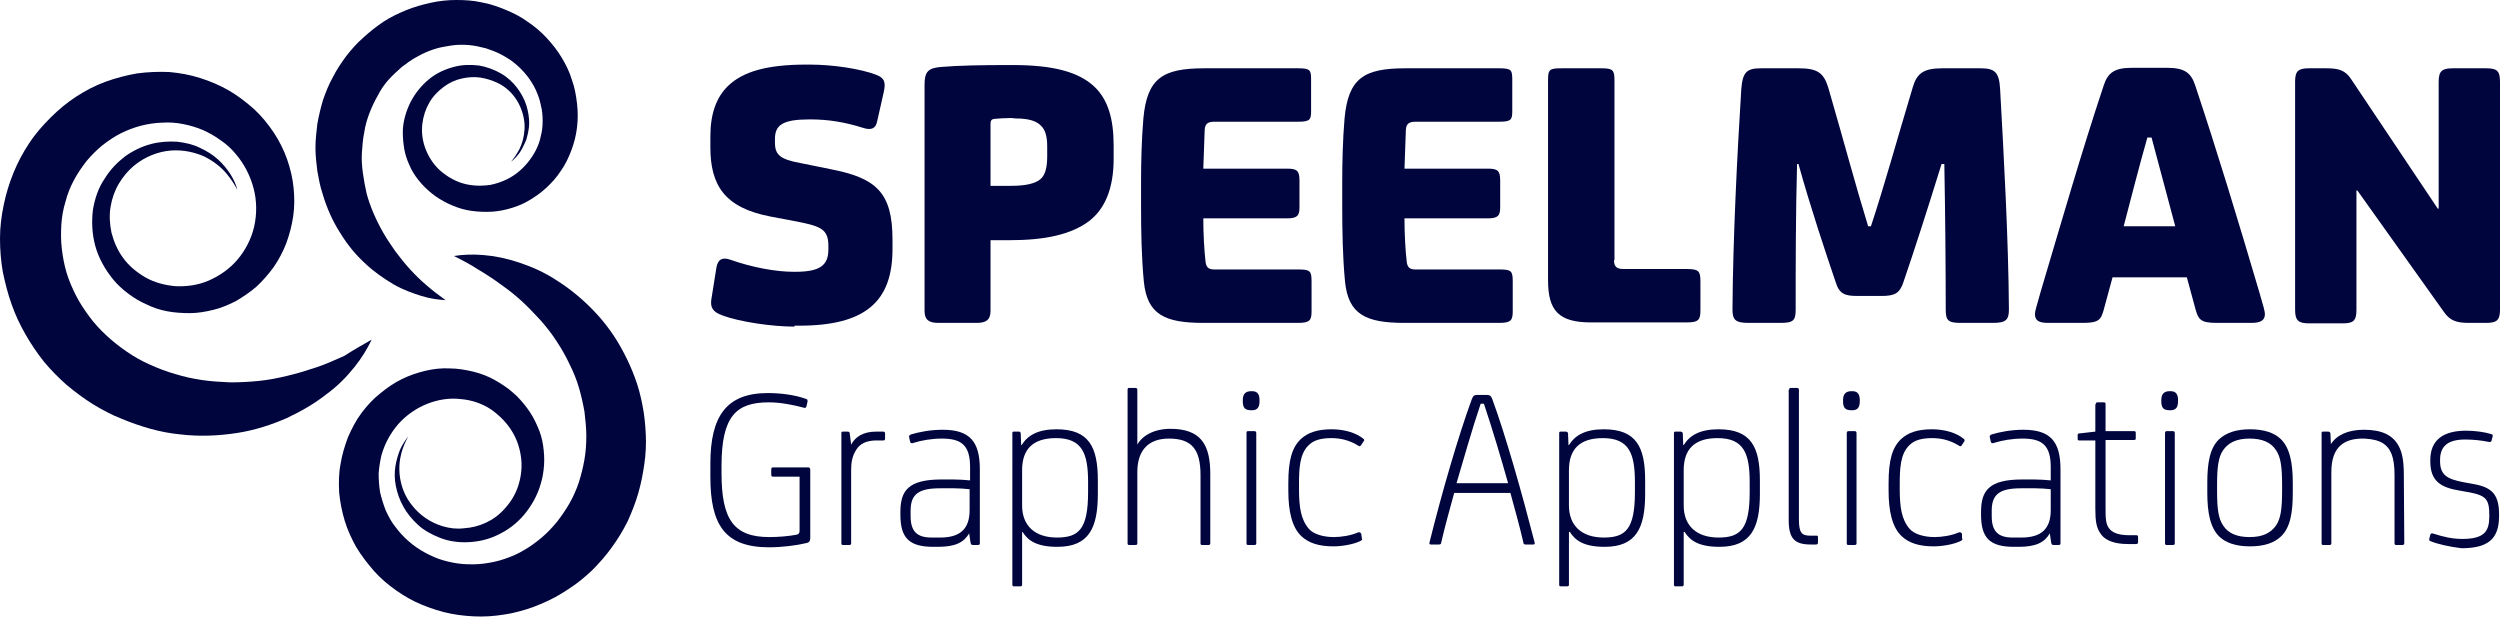 <?xml version="1.0" encoding="utf-8"?>
<!-- Generator: Adobe Illustrator 20.0.0, SVG Export Plug-In . SVG Version: 6.00 Build 0)  -->
<svg version="1.1" id="Layer_1" xmlns="http://www.w3.org/2000/svg" xmlns:xlink="http://www.w3.org/1999/xlink" x="0px" y="0px"
	 viewBox="0 0 538.1 132.7" style="enable-background:new 0 0 538.1 132.7;" xml:space="preserve">
<style type="text/css">
	.st0{fill:#00053E;}
</style>
<g>
	<path class="st0" d="M171,70.3c-4.8,0-11.7-1-15.5-2.4c-2.2-0.8-2.6-1.8-2.4-3.4l1.1-6.9c0.3-1.8,1.3-2.3,3-1.7
		c4.8,1.7,9.9,2.6,13.6,2.6h0.4c5.3,0,7.1-1.4,7.1-4.8v-0.8c0-3.6-1.7-4.2-6.7-5.2l-5.8-1.1c-9.9-1.9-12.9-6.8-12.9-14.9v-2.4
		c0-4.8,1.3-8.4,3.8-10.8c3.2-3.1,8.4-4.6,16.9-4.6h0.6c5.1,0,11,0.9,14.4,2.2c1.8,0.7,2.1,1.6,1.6,3.8l-1.4,6.2
		c-0.3,1.6-1.3,2-3.1,1.4c-3.8-1.2-7.4-1.8-11.2-1.8h-0.3c-5.7,0-7.4,1.2-7.4,4.2v0.8c0,2.7,1.2,3.6,5.5,4.4l6.4,1.3
		c9.8,1.9,13.4,4.9,13.4,15.2v2c0,11.2-5.7,16.5-20.1,16.5h-1V70.3z"/>
	<path class="st0" d="M213.2,66.9c0,2-1,2.6-3,2.6H202c-2,0-3-0.6-3-2.6V18.2c0-2.8,0.8-3.6,3.7-3.8c3.6-0.3,8.5-0.4,14.3-0.4h1
		c8.5,0,14.4,1.4,17.9,5c2.5,2.6,3.8,6.4,3.8,12.3v2.9c0,6.4-1.9,10.8-5.3,13.4c-3.9,2.9-9.5,4.1-17.1,4.1h-4.1L213.2,66.9
		L213.2,66.9z M217.6,25.4c-1.2,0-2.7,0.1-3.7,0.2c-0.5,0.1-0.7,0.4-0.7,1V40h4.4c3.2,0,5.2-0.5,6.3-1.4s1.5-2.6,1.5-5v-2.1
		c0-2.1-0.4-3.6-1.4-4.5c-1-1-2.7-1.5-5.3-1.5L217.6,25.4L217.6,25.4z"/>
	<path class="st0" d="M259,47c0,3.5,0.2,6.9,0.5,9.5c0.2,1.2,0.8,1.5,1.9,1.5h18c2.6,0,2.9,0.3,2.9,2.6v6.3c0,2-0.3,2.6-2.9,2.6H259
		c-8.3,0-12.1-1.8-12.8-8.9c-0.5-5.2-0.6-10.8-0.6-16.3v-5.2c0-3.6,0.1-9,0.5-13.6c0.8-8.7,4.2-10.8,13.1-10.8h20.2
		c2.7,0,2.8,0.4,2.8,2.6v6.4c0,2-0.1,2.5-2.8,2.5h-18c-1.5,0-2,0.5-2.1,1.7l-0.3,8.4h18c2.1,0,2.7,0.4,2.7,2.5v5.9
		c0,1.8-0.6,2.3-2.7,2.3C277,47,259,47,259,47z"/>
	<path class="st0" d="M302.3,47c0,3.5,0.2,6.9,0.5,9.5c0.2,1.2,0.8,1.5,1.9,1.5h18c2.6,0,2.9,0.3,2.9,2.6v6.3c0,2-0.3,2.6-2.9,2.6
		h-20.4c-8.3,0-12.1-1.8-12.8-8.9c-0.5-5.2-0.6-10.8-0.6-16.3v-5.2c0-3.6,0.1-9,0.5-13.6c0.8-8.7,4.2-10.8,13.1-10.8h20.2
		c2.7,0,2.8,0.4,2.8,2.6v6.4c0,2-0.1,2.5-2.8,2.5h-18c-1.5,0-2,0.5-2.1,1.7l-0.3,8.4h17.9c2.1,0,2.7,0.4,2.7,2.5v5.9
		c0,1.8-0.6,2.3-2.7,2.3C320.2,47,302.3,47,302.3,47z"/>
	<path class="st0" d="M347.4,56c0,1.3,0.5,1.9,2,1.9H363c2.7,0,3,0.5,3,2.7v6.1c0,2.1-0.3,2.7-3,2.7h-20.5c-7,0-9.3-2.5-9.3-9.1v-43
		c0-2.4,0.3-2.6,3-2.6h8.4c2.5,0,2.9,0.3,2.9,2.6V56H347.4z"/>
	<path class="st0" d="M417.9,35.3c-3.1,10-5.9,18.7-8.2,25.4c-0.8,2.5-2,3-4.7,3h-5.2c-2.7,0-3.9-0.4-4.7-3
		c-2.1-6.2-5.3-15.7-8-25.4h-0.3c-0.3,10.9-0.3,22.7-0.3,31.3c0,2.4-0.5,2.9-3.3,2.9h-6.9c-2.8,0-3.4-0.7-3.4-2.9
		c0.1-15.1,1-33.2,1.9-47.5c0.3-3.6,1.2-4.4,4.2-4.4h8.1c4,0,5.4,0.9,6.4,4.1c3.6,12.4,5.8,20.8,8.6,29.9h0.6c3-9.1,5.3-17.6,9-29.9
		c0.9-3.1,2.4-4.1,6.4-4.1h8.2c3,0,4,0.8,4.2,4.4c0.8,14.3,1.8,32.4,1.9,47.5c0,2.2-0.6,2.9-3.4,2.9h-6.9c-2.8,0-3.3-0.5-3.3-2.9
		c0-8.6-0.1-20.4-0.3-31.3C418.5,35.3,417.9,35.3,417.9,35.3z"/>
	<path class="st0" d="M477.1,69.5c-3.5,0-3.9-0.8-4.5-2.8l-1.9-7h-16l-1.9,7c-0.6,2.1-1,2.8-4.5,2.8h-7.4c-1.9,0-2.9-0.4-2.9-1.9
		c0-0.6,0.3-1.5,1.2-4.7c4.7-15.8,8.9-30.4,13.6-44.5c0.9-2.8,2.4-3.8,6-3.8h7.7c3.6,0,5.1,1,6,3.8c4.7,14.1,9.1,28.6,13.8,44.5
		c0.9,3.1,1.2,4.1,1.2,4.7c0,1.4-1,1.9-2.9,1.9H477.1z M468.2,48.7l-5.1-19.1h-0.9c-1.7,5.9-3.7,13.8-5.1,19.1H468.2z"/>
	<path class="st0" d="M507.4,41h-0.2v25.7c0,2.4-0.7,2.9-3,2.9h-7.1c-2.3,0-3.1-0.5-3.1-2.9V17.5c0-2.3,0.8-2.8,3-2.8h3.7
		c2.7,0,4.1,0.4,5.4,2.4l18.6,27.8h0.2V17.6c0-2.4,0.8-2.9,3.1-2.9h7.1c2.3,0,3,0.5,3,2.9v49.1c0,2.3-0.8,2.8-3,2.8h-3.7
		c-2.7,0-4.1-0.5-5.4-2.4L507.4,41z"/>
</g>
<g>
	<path class="st0" d="M166.5,102.6c-0.4,0-0.5-0.1-0.5-0.5v-1c0-0.4,0.1-0.5,0.5-0.5h7.4c0.3,0,0.5,0.1,0.5,0.5v14.7
		c0,0.6-0.2,1-0.9,1.1c-2,0.5-5.2,0.9-8,0.9c-9.5,0-12.6-4.9-12.6-15.1v-2.9c0-10.3,3.5-15.2,12.4-15.2c2.7,0,5.8,0.4,8,1.2
		c0.4,0.1,0.6,0.2,0.5,0.7l-0.2,0.9c-0.1,0.4-0.3,0.5-0.8,0.3c-1.9-0.5-4.7-1.1-7.3-1.1c-7,0-10.2,2.9-10.2,13.7v1.5
		c0,10,2.6,13.8,10.3,13.8c2,0,4.2-0.2,5.8-0.5c0.5-0.1,0.7-0.3,0.7-0.9v-11.6H166.5z"/>
	<path class="st0" d="M188.7,94.8c-2.2,0-3.6,0.7-4.4,2c-0.9,1.4-1.1,2.8-1.1,4.4v15.7c0,0.3-0.1,0.4-0.4,0.4h-1.4
		c-0.2,0-0.3-0.1-0.3-0.4V93.2c0-0.2,0.1-0.3,0.3-0.3h1c0.3,0,0.5,0.1,0.5,0.4l0.3,2.4l0,0c0.9-1.7,2.6-2.8,5.4-2.8h1.5
		c0.2,0,0.4,0.1,0.4,0.4v1.1c0,0.3-0.1,0.4-0.4,0.4C190.1,94.8,188.7,94.8,188.7,94.8z"/>
	<path class="st0" d="M208.6,114.8c-1.1,1.9-2.9,2.9-6.7,2.9h-1c-5.2,0-7.1-1.9-7.1-6.9v-0.6c0-4.6,1.7-7,8.9-7h2.5
		c1.2,0,2.5,0.1,3.6,0.2v-2.9c0-4.8-2-6.1-6.1-6.1c-2.2,0-4.4,0.4-6,0.9c-0.5,0.2-0.7,0.1-0.8-0.2l-0.2-0.9c-0.1-0.4,0-0.5,0.4-0.7
		c1.7-0.5,4.1-1,6.8-1c5.8,0,8,2.5,8,8.5v15.9c0,0.3-0.1,0.4-0.4,0.4h-1.1c-0.3,0-0.4-0.1-0.5-0.5L208.6,114.8L208.6,114.8z
		 M208.7,105.3c-0.9-0.1-2.2-0.2-3.3-0.2h-3.1c-4.6,0-6.3,1.3-6.3,4.8v1.2c0,3.3,1.4,4.6,4.5,4.6h1.9c4.3,0,6.3-1.9,6.3-5.9
		L208.7,105.3L208.7,105.3z"/>
	<path class="st0" d="M220,125.8c0,0.3-0.1,0.4-0.4,0.4h-1.4c-0.2,0-0.3-0.1-0.3-0.4V93.2c0-0.2,0.1-0.3,0.3-0.3h1.1
		c0.2,0,0.4,0.1,0.4,0.4l0.1,2.5h0.1c1.3-2.1,3.5-3.4,7.5-3.4c7,0,8.9,3.8,8.9,11v2.9c0,7.3-1.9,11.4-8.7,11.4
		c-4.4,0-6.3-1.3-7.5-3.2H220V125.8z M220,108.8c0,4.4,2.8,6.9,7.5,6.9s6.7-1.8,6.7-9.8v-2.1c0-6.1-1.2-9.5-6.9-9.5
		c-5.1,0-7.3,2.5-7.3,6.9V108.8z"/>
	<path class="st0" d="M260.5,116.9c0,0.3-0.1,0.4-0.4,0.4h-1.4c-0.2,0-0.3-0.1-0.3-0.4v-14.6c0-5.5-1.8-7.9-6.8-7.9
		c-4.2,0-6.8,2.3-6.8,7.2v15.3c0,0.3-0.1,0.4-0.4,0.4H243c-0.2,0-0.3-0.1-0.3-0.4v-33c0-0.3,0.1-0.4,0.3-0.4h1.4
		c0.2,0,0.4,0.1,0.4,0.4v11.8c1.1-2,3.7-3.4,7.1-3.4c6.5,0,8.6,3.3,8.6,9.7L260.5,116.9L260.5,116.9z"/>
	<path class="st0" d="M271.1,86.4c0,1.4-0.6,1.9-1.6,1.9h-0.2c-1.3,0-1.8-0.5-1.8-1.9v-0.3c0-1.4,0.7-1.9,1.8-1.9h0.2
		c1,0,1.6,0.5,1.6,1.9V86.4z M270.4,116.9c0,0.3-0.1,0.4-0.4,0.4h-1.4c-0.2,0-0.3-0.1-0.3-0.4V93.2c0-0.3,0.1-0.4,0.3-0.4h1.4
		c0.2,0,0.4,0.1,0.4,0.4V116.9z"/>
	<path class="st0" d="M293.1,115.7c0.2,0.5,0,0.6-0.4,0.8c-1.5,0.7-3.9,1.1-5.7,1.1c-3.1,0-5.3-0.7-6.9-2.2c-2-1.9-2.8-5.3-2.8-9.8
		V104c0-5,0.8-7.7,2.7-9.5c1.5-1.4,3.6-2.1,6.6-2.1c2.9,0,5.3,0.8,6.8,2c0.3,0.2,0.3,0.4,0.1,0.6l-0.6,0.9c-0.2,0.2-0.3,0.2-0.6,0
		c-1.6-1-3.5-1.6-5.7-1.6c-2.4,0-3.9,0.5-4.9,1.5c-2,1.9-2.1,5.1-2.1,8.6v0.8c0,4,0.4,6.6,2.1,8.6c0.9,1.1,3,1.8,5.4,1.8
		c1.5,0,3.6-0.3,5.2-1c0.4-0.1,0.5,0,0.7,0.3L293.1,115.7z"/>
	<path class="st0" d="M313,106.1c-0.9,3.3-2,7.2-2.8,10.7c0,0.3-0.2,0.4-0.5,0.4H308c-0.3,0-0.4-0.1-0.3-0.5
		c2.6-10.5,6.2-22.9,9.1-30.8c0.3-0.8,0.6-0.9,1.3-0.9h1.7c0.8,0,1.1,0.1,1.4,0.9c2.9,7.9,6.4,20.3,9.1,30.8c0.1,0.4,0,0.5-0.3,0.5
		h-1.6c-0.3,0-0.5-0.1-0.5-0.4c-0.8-3.5-1.9-7.4-2.8-10.7H313z M324.6,104c-1.4-5-3.3-11.4-5.2-17.1h-0.7
		c-1.9,5.6-3.7,12.1-5.2,17.1H324.6z"/>
	<path class="st0" d="M337.7,125.8c0,0.3-0.1,0.4-0.4,0.4h-1.4c-0.2,0-0.3-0.1-0.3-0.4V93.2c0-0.2,0.1-0.3,0.3-0.3h1.1
		c0.2,0,0.5,0.1,0.5,0.4l0.1,2.5h0.1c1.3-2.1,3.5-3.4,7.5-3.4c7,0,8.9,3.8,8.9,11v2.9c0,7.3-1.9,11.4-8.7,11.4
		c-4.4,0-6.3-1.3-7.5-3.2h-0.2V125.8z M337.7,108.8c0,4.4,2.8,6.9,7.5,6.9s6.7-1.8,6.7-9.8v-2.1c0-6.1-1.2-9.5-6.9-9.5
		c-5.1,0-7.3,2.5-7.3,6.9L337.7,108.8L337.7,108.8z"/>
	<path class="st0" d="M362.4,125.8c0,0.3-0.1,0.4-0.4,0.4h-1.4c-0.2,0-0.3-0.1-0.3-0.4V93.2c0-0.2,0.1-0.3,0.3-0.3h1.1
		c0.2,0,0.5,0.1,0.5,0.4l0.1,2.5h0.1c1.3-2.1,3.5-3.4,7.5-3.4c7,0,8.9,3.8,8.9,11v2.9c0,7.3-1.9,11.4-8.7,11.4
		c-4.4,0-6.3-1.3-7.5-3.2h-0.2V125.8z M362.4,108.8c0,4.4,2.8,6.9,7.5,6.9s6.7-1.8,6.7-9.8v-2.1c0-6.1-1.2-9.5-6.9-9.5
		c-5.1,0-7.3,2.5-7.3,6.9L362.4,108.8L362.4,108.8z"/>
	<path class="st0" d="M385.1,83.9c0-0.3,0.1-0.4,0.3-0.4h1.4c0.2,0,0.4,0.1,0.4,0.4v27.9c0,2.9,0.6,3.5,2.5,3.5h1.3
		c0.2,0,0.3,0,0.3,0.3v1.2c0,0.2-0.1,0.4-0.4,0.4h-1.1c-3.5,0-4.8-1.2-4.8-5.3v-28H385.1z"/>
	<path class="st0" d="M400.3,86.4c0,1.4-0.6,1.9-1.6,1.9h-0.2c-1.3,0-1.8-0.5-1.8-1.9v-0.3c0-1.4,0.7-1.9,1.8-1.9h0.2
		c1,0,1.6,0.5,1.6,1.9V86.4z M399.6,116.9c0,0.3-0.1,0.4-0.4,0.4h-1.4c-0.2,0-0.3-0.1-0.3-0.4V93.2c0-0.3,0.2-0.4,0.3-0.4h1.4
		c0.2,0,0.4,0.1,0.4,0.4V116.9z"/>
	<path class="st0" d="M422.3,115.7c0.2,0.5,0,0.6-0.4,0.8c-1.5,0.7-3.9,1.1-5.7,1.1c-3.1,0-5.3-0.7-6.9-2.2c-2-1.9-2.8-5.3-2.8-9.8
		V104c0-5,0.8-7.7,2.7-9.5c1.5-1.4,3.6-2.1,6.6-2.1c2.9,0,5.3,0.8,6.8,2c0.3,0.2,0.3,0.4,0.2,0.6l-0.6,0.9c-0.1,0.2-0.3,0.2-0.6,0
		c-1.6-1-3.5-1.6-5.7-1.6c-2.4,0-3.9,0.5-4.9,1.5c-2,1.9-2.1,5.1-2.1,8.6v0.8c0,4,0.4,6.6,2.1,8.6c0.9,1.1,3,1.8,5.4,1.8
		c1.5,0,3.6-0.3,5.2-1c0.4-0.1,0.5,0,0.7,0.3L422.3,115.7z"/>
	<path class="st0" d="M441.2,114.8c-1.1,1.9-2.9,2.9-6.7,2.9h-1c-5.2,0-7.1-1.9-7.1-6.9v-0.6c0-4.6,1.7-7,8.9-7h2.5
		c1.2,0,2.5,0.1,3.6,0.2v-2.9c0-4.8-2-6.1-6.1-6.1c-2.2,0-4.4,0.4-6,0.9c-0.5,0.2-0.7,0.1-0.8-0.2l-0.2-0.9c-0.1-0.4,0-0.5,0.4-0.7
		c1.7-0.5,4.1-1,6.8-1c5.8,0,8,2.5,8,8.5v15.9c0,0.3-0.1,0.4-0.4,0.4H442c-0.3,0-0.4-0.1-0.5-0.5L441.2,114.8L441.2,114.8z
		 M441.4,105.3c-0.9-0.1-2.2-0.2-3.3-0.2H435c-4.6,0-6.3,1.3-6.3,4.8v1.2c0,3.3,1.4,4.6,4.5,4.6h1.9c4.3,0,6.3-1.9,6.3-5.9V105.3z"
		/>
	<path class="st0" d="M451.1,87c0-0.3,0.1-0.4,0.4-0.4h1.3c0.3,0,0.4,0.1,0.4,0.4v5.8h6.1c0.3,0,0.4,0.1,0.4,0.3v1.3
		c0,0.2-0.1,0.3-0.4,0.3h-6.1v14.5c0,2.3,0,3.7,0.9,4.7c0.7,0.8,2,1.3,4.2,1.3h1.5c0.3,0,0.4,0.1,0.4,0.4v1.1c0,0.2-0.1,0.4-0.4,0.4
		H458c-2.9,0-4.8-0.8-5.7-2c-1.1-1.4-1.3-2.9-1.3-5.7V94.8h-3.5c-0.2,0-0.3-0.1-0.3-0.3v-0.9c0-0.2,0.1-0.3,0.3-0.3l3.5-0.4V87
		H451.1z"/>
	<path class="st0" d="M468.8,86.4c0,1.4-0.6,1.9-1.6,1.9H467c-1.3,0-1.8-0.5-1.8-1.9v-0.3c0-1.4,0.7-1.9,1.8-1.9h0.2
		c1,0,1.6,0.5,1.6,1.9V86.4z M468.1,116.9c0,0.3-0.1,0.4-0.4,0.4h-1.4c-0.2,0-0.3-0.1-0.3-0.4V93.2c0-0.3,0.2-0.4,0.3-0.4h1.4
		c0.2,0,0.4,0.1,0.4,0.4V116.9z"/>
	<path class="st0" d="M493.5,106.1c0,4.1-0.5,7.6-2.7,9.5c-1.3,1.2-3.4,2-6.5,2s-5.2-0.8-6.5-2c-2.1-1.9-2.7-5.4-2.7-9.5v-2.2
		c0-4.1,0.5-7.6,2.7-9.5c1.4-1.2,3.4-2,6.5-2s5.2,0.8,6.5,2c2.1,1.9,2.7,5.4,2.7,9.5V106.1z M477.2,105.5c0,4.1,0.3,6.1,1.3,7.6
		c1.1,1.7,3,2.5,5.7,2.5s4.5-0.8,5.7-2.5c1-1.5,1.3-3.5,1.3-7.6v-1c0-4.1-0.3-6.1-1.3-7.6c-1.1-1.7-3-2.5-5.7-2.5s-4.5,0.8-5.7,2.5
		c-1,1.5-1.3,3.5-1.3,7.6V105.5z"/>
	<path class="st0" d="M517.5,116.9c0,0.3-0.2,0.4-0.4,0.4h-1.4c-0.2,0-0.3-0.1-0.3-0.4v-14.6c0-3.9-0.8-5.8-2.5-6.9
		c-1-0.6-2.2-0.9-4-1c-4.4-0.1-7.1,1.8-7.1,7.2v15.3c0,0.3-0.1,0.4-0.4,0.4H500c-0.2,0-0.3-0.1-0.3-0.4V93.2c0-0.2,0.1-0.3,0.3-0.3
		h1.1c0.2,0,0.5,0.1,0.5,0.4l0.1,2.3l0,0c1.2-1.9,3.6-3.1,7.1-3.1c3.8,0,6.2,1.1,7.5,3.5c0.8,1.5,1.1,3.4,1.1,6.2L517.5,116.9
		L517.5,116.9z"/>
	<path class="st0" d="M523.2,116.5c-0.3-0.1-0.4-0.2-0.3-0.6l0.2-0.8c0.1-0.3,0.3-0.4,0.8-0.2c1.9,0.6,3.8,1.1,6.1,1.1
		c4.8,0,5.8-1.7,5.8-4.9v-0.2c0-3.5-0.7-4.3-4.7-5l-2.2-0.4c-4.6-0.8-5.8-2.9-5.8-6.3V99c0-4.3,2.8-6.3,7.7-6.3c1.9,0,4,0.3,5.3,0.7
		c0.4,0.1,0.5,0.2,0.4,0.6l-0.2,0.8c-0.1,0.3-0.2,0.4-0.7,0.3c-1.5-0.3-3.2-0.5-5-0.5c-3.8,0-5.4,1.5-5.4,4.4v0.2
		c0,2.9,1.3,3.9,5.1,4.6l2.2,0.4c3.9,0.7,5.4,2.3,5.4,6.5v0.4c0,5-2.5,6.9-8.1,6.9C527.3,117.7,524.6,117.1,523.2,116.5z"/>
</g>
<g>
	<path class="st0" d="M95.9,64.6c-1.6-0.1-3.3-0.3-5.2-0.9c-1.9-0.6-3.9-1.3-6-2.5c-2-1.2-4.1-2.6-6.1-4.5c-2-1.8-3.8-4-5.4-6.6
		c-1.6-2.5-2.9-5.4-3.8-8.5c-0.5-1.5-0.8-3.1-1.1-4.8c-0.2-1.6-0.4-3.3-0.4-5c0-1.7,0.2-3.4,0.4-5.1c0.3-1.7,0.7-3.4,1.2-5.1
		c0.6-1.7,1.2-3.3,2.1-4.9c0.8-1.6,1.8-3.1,2.9-4.6c1.1-1.4,2.3-2.8,3.7-4c1.3-1.2,2.8-2.4,4.3-3.4s3.2-1.8,4.9-2.5
		c1.7-0.7,3.5-1.2,5.3-1.6C94.5,0.2,96.3,0,98.2,0c1.8,0,3.7,0.1,5.4,0.5c1.8,0.3,3.5,0.9,5.2,1.6s3.3,1.5,4.8,2.6
		c1.5,1,2.9,2.2,4.1,3.5s2.3,2.7,3.2,4.2c0.9,1.5,1.7,3.1,2.2,4.8c0.6,1.6,0.9,3.4,1.1,5.1s0.2,3.4,0,5.1s-0.6,3.3-1.2,4.9
		c-0.6,1.6-1.3,3.1-2.3,4.5c-0.9,1.4-2,2.6-3.2,3.7c-1.2,1.1-2.5,2-3.9,2.8s-2.8,1.3-4.3,1.7s-3,0.6-4.5,0.6s-2.9-0.1-4.4-0.4
		c-1.4-0.3-2.7-0.8-4-1.4c-1.2-0.6-2.4-1.3-3.5-2.2c-1-0.8-2-1.8-2.8-2.8s-1.5-2.1-2-3.3c-0.5-1.1-0.9-2.3-1.1-3.5
		c-0.2-1.2-0.3-2.4-0.3-3.6s0.2-2.3,0.5-3.4s0.7-2.1,1.2-3.1c1-1.9,2.4-3.6,4-4.9c1.6-1.3,3.4-2.1,5.3-2.6c1.8-0.5,3.7-0.5,5.4-0.3
		c1.7,0.3,3.3,0.9,4.7,1.7c1.4,0.8,2.6,1.9,3.5,3.1s1.6,2.5,2,3.8s0.6,2.6,0.6,3.8c0,1.2-0.3,2.4-0.6,3.5c-0.4,1-0.9,2-1.4,2.8
		c-0.6,0.8-1.2,1.5-1.9,2c0.6-0.7,1.2-1.6,1.8-2.7c0.6-1.2,1-2.6,1.1-4.3c0.1-1.7-0.3-3.6-1.2-5.4c-0.9-1.8-2.5-3.6-4.7-4.6
		c-1.1-0.5-2.3-0.9-3.6-1.1c-1.3-0.2-2.7-0.1-4,0.2c-1.4,0.3-2.7,0.9-3.9,1.8c-1.2,0.9-2.3,2-3.1,3.4c-0.8,1.4-1.3,2.9-1.5,4.6
		s0,3.4,0.6,5.1c0.6,1.7,1.6,3.3,2.9,4.6c1.4,1.3,3.1,2.4,5,3s4,0.7,6.1,0.4c2-0.4,4-1.2,5.7-2.5s3.1-3,4.1-4.9c0.5-1,0.9-2,1.1-3.1
		c0.3-1.1,0.4-2.2,0.4-3.3c0-1.1-0.1-2.3-0.4-3.4c-0.2-1.1-0.6-2.2-1.1-3.3c-1-2.1-2.5-4-4.3-5.5c-0.9-0.8-1.9-1.4-3-2
		s-2.2-1-3.4-1.4c-1.2-0.3-2.4-0.6-3.7-0.7c-1.3-0.1-2.5-0.1-3.8,0.1c-1.3,0.2-2.5,0.4-3.7,0.8c-1.2,0.4-2.4,0.9-3.6,1.6
		c-1.2,0.6-2.2,1.4-3.3,2.2c-1,0.9-2,1.8-2.9,2.8s-1.7,2.2-2.3,3.4c-0.7,1.2-1.3,2.5-1.8,3.8s-0.9,2.7-1.1,4.1
		c-0.3,1.4-0.4,2.9-0.5,4.3c-0.1,1.5,0,2.9,0.2,4.4s0.5,3,0.8,4.4c0.4,1.5,0.9,2.9,1.5,4.3c0.6,1.4,1.3,2.8,2.1,4.2
		c0.8,1.4,1.7,2.7,2.6,4c1,1.3,2,2.6,3.1,3.8s2.3,2.4,3.6,3.5C93.2,62.6,94.5,63.6,95.9,64.6"/>
	<path class="st0" d="M80,73.1C79.1,75,77.9,77,76.3,79s-3.6,4.1-6.1,5.9c-2.4,1.9-5.3,3.6-8.5,5.1c-3.2,1.4-6.8,2.6-10.7,3.2
		s-8,0.8-12.2,0.3c-2.1-0.2-4.2-0.6-6.4-1.2c-2.1-0.6-4.2-1.3-6.3-2.2C24,89.3,22,88.2,20,87c-1.9-1.2-3.8-2.6-5.6-4.1
		c-1.7-1.5-3.4-3.2-4.9-5C8,76,6.7,74.1,5.5,72s-2.2-4.2-3-6.5c-0.8-2.2-1.4-4.6-1.9-7C0.2,56.2,0,53.8,0,51.3
		c0-2.4,0.3-4.8,0.8-7.2s1.2-4.7,2.1-6.9s2-4.3,3.4-6.4c1.3-2,2.9-3.8,4.6-5.5s3.5-3.2,5.5-4.5s4.1-2.4,6.3-3.2
		c2.2-0.8,4.5-1.4,6.8-1.8c2.3-0.3,4.6-0.4,6.9-0.3c2.3,0.2,4.5,0.6,6.7,1.3c2.2,0.7,4.3,1.6,6.2,2.7s3.7,2.5,5.4,4
		c1.6,1.5,3,3.2,4.2,5s2.2,3.8,2.9,5.8s1.2,4.1,1.4,6.2c0.2,2.1,0.2,4.1-0.1,6.1s-0.8,3.9-1.5,5.8c-0.7,1.8-1.6,3.5-2.7,5.1
		c-1.1,1.5-2.3,2.9-3.7,4.2c-1.4,1.2-2.9,2.2-4.4,3.1c-1.6,0.8-3.2,1.5-4.9,1.9s-3.3,0.7-5,0.7S37.6,67.3,36,67
		c-1.6-0.3-3.1-0.8-4.5-1.5c-1.4-0.6-2.7-1.4-3.9-2.3c-1.2-0.9-2.3-1.9-3.2-3c-1.8-2.2-3.2-4.7-3.9-7.3c-0.7-2.6-0.8-5.2-0.5-7.7
		c0.4-2.5,1.2-4.8,2.5-6.7c1.2-2,2.8-3.6,4.5-4.9c1.7-1.2,3.6-2.1,5.5-2.6c1.9-0.5,3.8-0.6,5.6-0.5c1.8,0.2,3.5,0.6,4.9,1.3
		c1.5,0.7,2.8,1.5,3.9,2.5c1.1,1,2,2.1,2.7,3.2c0.7,1.1,1.2,2.2,1.5,3.4c-0.5-1-1.3-2.3-2.4-3.6C47.6,36,46,34.7,44,33.7
		c-2-0.9-4.5-1.5-7.2-1.3s-5.6,1.3-8,3.3c-1.2,1-2.3,2.3-3.2,3.8c-0.9,1.5-1.5,3.2-1.8,5s-0.2,3.7,0.2,5.6c0.5,1.9,1.3,3.8,2.5,5.4
		c1.2,1.7,2.9,3.1,4.8,4.2c1.9,1.1,4.2,1.7,6.5,1.9c2.3,0.1,4.8-0.2,7.1-1.2s4.5-2.5,6.2-4.5s3-4.5,3.6-7.1c0.6-2.7,0.6-5.5-0.1-8.2
		c-0.7-2.7-2-5.3-3.9-7.5c-0.9-1.1-2-2.1-3.2-2.9c-1.2-0.9-2.5-1.6-3.8-2.2c-1.4-0.6-2.8-1-4.3-1.3s-3-0.4-4.5-0.3
		c-3.1,0.1-6.1,0.9-8.9,2.3c-1.4,0.7-2.7,1.6-4,2.6c-1.2,1-2.4,2.2-3.4,3.4c-1,1.3-1.9,2.6-2.7,4.1s-1.4,3-1.8,4.6
		c-0.5,1.6-0.8,3.3-0.9,5c-0.1,1.7-0.1,3.4,0.1,5.1c0.2,1.7,0.5,3.4,1,5.1c0.5,1.7,1.2,3.3,2,4.9c0.8,1.6,1.8,3.1,2.9,4.6
		s2.3,2.8,3.7,4.1c1.4,1.3,2.8,2.4,4.4,3.5s3.2,2,5,2.8s3.6,1.5,5.4,2c1.9,0.6,3.8,1,5.8,1.3s4,0.4,6,0.5c2.1,0,4.1-0.1,6.1-0.3
		c2.1-0.2,4.1-0.6,6.2-1.1c2.1-0.5,4.1-1.1,6.2-1.8c2.1-0.7,4.1-1.6,6.1-2.5C76.1,75.3,78.1,74.2,80,73.1"/>
	<path class="st0" d="M97.7,55.1c1.9-0.3,4-0.4,6.4-0.2s4.9,0.7,7.6,1.6c2.7,0.9,5.5,2.1,8.2,3.9c2.7,1.7,5.4,3.9,7.9,6.5
		c2.5,2.6,4.7,5.6,6.5,9.1c0.9,1.7,1.7,3.5,2.4,5.4s1.2,3.8,1.6,5.9c0.4,2,0.6,4.1,0.7,6.2c0.1,2.1,0,4.2-0.3,6.3
		c-0.3,2.1-0.7,4.2-1.3,6.3c-0.6,2.1-1.4,4.1-2.3,6.1c-1,2-2.1,3.8-3.4,5.6c-1.3,1.8-2.7,3.4-4.3,5c-1.6,1.5-3.3,2.9-5.2,4.1
		c-1.8,1.2-3.8,2.3-5.8,3.1c-2,0.9-4.1,1.5-6.3,2c-2.1,0.4-4.3,0.7-6.5,0.7s-4.4-0.2-6.5-0.6c-2.1-0.4-4.2-1.1-6.2-1.9
		c-2-0.8-3.9-1.9-5.6-3.1c-1.7-1.2-3.4-2.6-4.8-4.2s-2.7-3.3-3.8-5.1c-1-1.8-1.9-3.7-2.5-5.7s-1-4-1.2-6.1c-0.1-2-0.1-4.1,0.3-6.1
		c0.3-2,0.9-3.9,1.6-5.8c0.8-1.8,1.7-3.6,2.9-5.2c1.2-1.6,2.5-3,4-4.2s3-2.3,4.7-3.1c1.6-0.8,3.4-1.4,5.1-1.8s3.5-0.6,5.2-0.5
		c1.7,0,3.4,0.3,5.1,0.7c1.6,0.4,3.2,1,4.6,1.8s2.8,1.7,3.9,2.7c1.2,1,2.2,2.2,3.1,3.4c0.9,1.2,1.6,2.5,2.2,3.9
		c0.6,1.3,1,2.7,1.2,4.1s0.3,2.8,0.2,4.2c-0.1,1.4-0.3,2.7-0.7,4c-0.7,2.5-2,4.8-3.6,6.7c-1.6,1.9-3.5,3.3-5.6,4.3
		c-2,1-4.2,1.5-6.4,1.6c-2.1,0.1-4.2-0.2-6-0.9c-1.8-0.7-3.5-1.6-4.8-2.8c-1.3-1.2-2.4-2.5-3.2-4c-0.8-1.4-1.3-2.9-1.6-4.4
		c-0.3-1.5-0.3-2.9-0.1-4.2c0.2-1.3,0.6-2.6,1-3.6c0.5-1.1,1.1-2,1.8-2.9c-0.5,0.9-1.1,2.1-1.5,3.6s-0.6,3.3-0.3,5.3
		c0.3,2,1.1,4.2,2.7,6.1c1.5,1.9,3.8,3.6,6.6,4.4c1.4,0.4,2.9,0.6,4.5,0.4c1.6-0.1,3.2-0.5,4.7-1.2s2.9-1.7,4.1-3.1
		c1.2-1.3,2.2-2.9,2.8-4.7c0.6-1.8,0.9-3.8,0.7-5.8c-0.2-2-0.8-4.1-1.9-5.9c-1.1-1.9-2.7-3.5-4.5-4.8c-1.9-1.3-4.2-2.1-6.6-2.3
		c-2.4-0.3-4.9,0.1-7.2,1c-2.3,0.9-4.5,2.4-6.2,4.3s-3,4.3-3.7,6.8c-0.3,1.3-0.5,2.6-0.6,3.9c0,1.3,0.1,2.7,0.3,4
		c0.3,1.3,0.7,2.6,1.2,3.9c0.6,1.3,1.2,2.5,2.1,3.6c1.7,2.3,3.9,4.2,6.3,5.5c1.3,0.7,2.6,1.3,4,1.7c1.4,0.4,2.9,0.7,4.3,0.8
		c1.5,0.1,3,0.1,4.5-0.1s3-0.5,4.4-1c1.5-0.5,2.9-1.1,4.2-1.9c1.4-0.8,2.6-1.7,3.8-2.7c1.2-1,2.3-2.2,3.3-3.4c1-1.3,1.9-2.6,2.7-4
		c0.8-1.4,1.5-3,2-4.5c0.5-1.6,0.9-3.2,1.2-4.9c0.3-1.7,0.4-3.4,0.4-5.1s-0.2-3.5-0.4-5.2c-0.3-1.7-0.7-3.5-1.2-5.2s-1.2-3.4-2-5
		c-0.8-1.7-1.7-3.3-2.7-4.8c-1-1.6-2.2-3.1-3.4-4.5c-1.3-1.4-2.6-2.8-4-4.1c-1.4-1.3-3-2.6-4.6-3.7c-1.6-1.2-3.3-2.3-5-3.3
		C101.4,57,99.5,56,97.7,55.1"/>
</g>
</svg>
